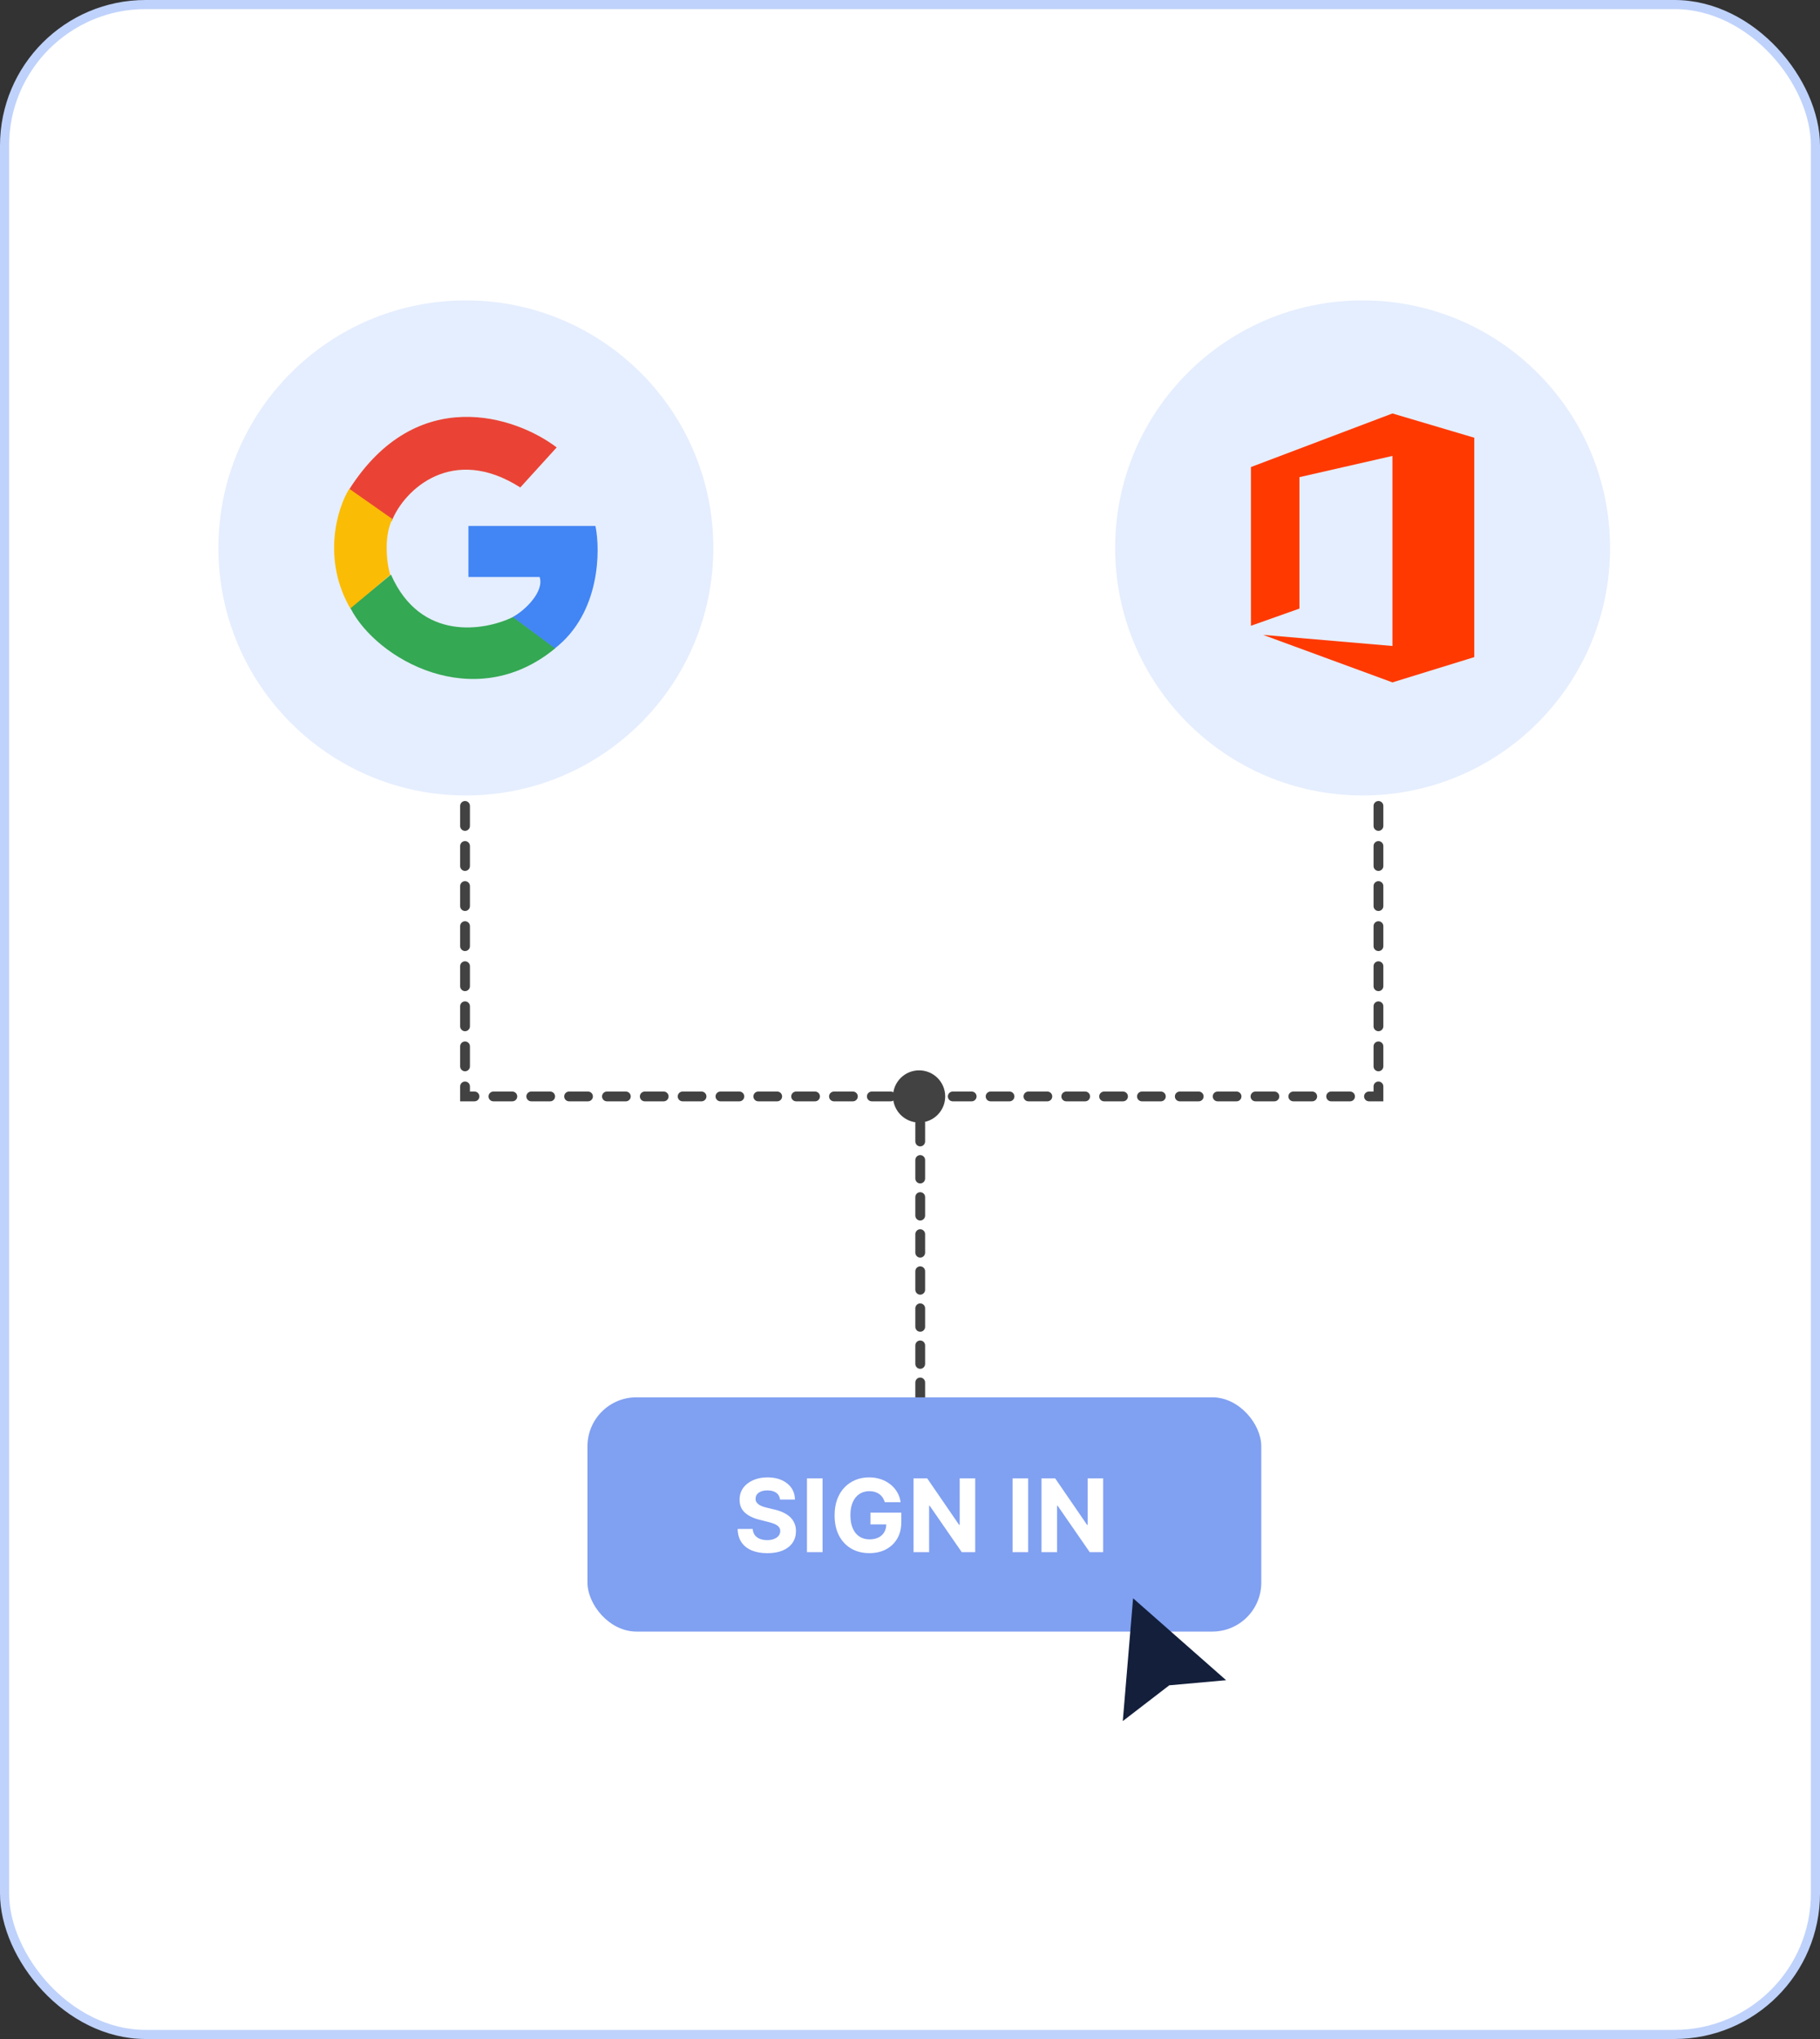 <svg width="200" height="224" viewBox="0 0 200 224" fill="none" xmlns="http://www.w3.org/2000/svg">
<rect x="0" y="0" width="200" height="224" fill="#333333" stroke="none"/>
<rect x="0.5" y="0.5" width="199" height="223" rx="15.5" fill="white" stroke="#BFD2FB"/>
<path d="M98.255 156.965C98.255 158.548 99.539 159.832 101.122 159.832C102.705 159.832 103.989 158.548 103.989 156.965C103.989 155.382 102.705 154.098 101.122 154.098C99.539 154.098 98.255 155.382 98.255 156.965ZM101.66 120.308C101.66 120.011 101.419 119.771 101.122 119.771C100.825 119.771 100.585 120.011 100.585 120.308H101.66ZM100.585 121.326C100.585 121.623 100.825 121.864 101.122 121.864C101.419 121.864 101.66 121.623 101.66 121.326H100.585ZM101.66 123.363C101.66 123.066 101.419 122.825 101.122 122.825C100.825 122.825 100.585 123.066 100.585 123.363H101.66ZM100.585 125.399C100.585 125.696 100.825 125.937 101.122 125.937C101.419 125.937 101.66 125.696 101.66 125.399H100.585ZM101.66 127.436C101.66 127.139 101.419 126.898 101.122 126.898C100.825 126.898 100.585 127.139 100.585 127.436H101.66ZM100.585 129.472C100.585 129.769 100.825 130.01 101.122 130.01C101.419 130.01 101.66 129.769 101.66 129.472H100.585ZM101.66 131.509C101.66 131.212 101.419 130.971 101.122 130.971C100.825 130.971 100.585 131.212 100.585 131.509H101.66ZM100.585 133.545C100.585 133.842 100.825 134.083 101.122 134.083C101.419 134.083 101.66 133.842 101.66 133.545H100.585ZM101.66 135.582C101.66 135.285 101.419 135.044 101.122 135.044C100.825 135.044 100.585 135.285 100.585 135.582H101.66ZM100.585 137.618C100.585 137.915 100.825 138.156 101.122 138.156C101.419 138.156 101.66 137.915 101.66 137.618H100.585ZM101.66 139.655C101.66 139.358 101.419 139.117 101.122 139.117C100.825 139.117 100.585 139.358 100.585 139.655H101.66ZM100.585 141.691C100.585 141.988 100.825 142.229 101.122 142.229C101.419 142.229 101.66 141.988 101.66 141.691H100.585ZM101.66 143.728C101.66 143.431 101.419 143.19 101.122 143.19C100.825 143.19 100.585 143.431 100.585 143.728H101.66ZM100.585 145.764C100.585 146.061 100.825 146.302 101.122 146.302C101.419 146.302 101.66 146.061 101.66 145.764H100.585ZM101.66 147.801C101.66 147.504 101.419 147.263 101.122 147.263C100.825 147.263 100.585 147.504 100.585 147.801H101.66ZM100.585 149.837C100.585 150.134 100.825 150.375 101.122 150.375C101.419 150.375 101.66 150.134 101.66 149.837H100.585ZM101.66 151.874C101.66 151.577 101.419 151.336 101.122 151.336C100.825 151.336 100.585 151.577 100.585 151.874H101.66ZM100.585 153.91C100.585 154.207 100.825 154.448 101.122 154.448C101.419 154.448 101.66 154.207 101.66 153.91H100.585ZM101.66 155.947C101.66 155.65 101.419 155.409 101.122 155.409C100.825 155.409 100.585 155.65 100.585 155.947H101.66ZM100.585 120.308V121.326H101.66V120.308H100.585ZM100.585 123.363V125.399H101.66V123.363H100.585ZM100.585 127.436V129.472H101.66V127.436H100.585ZM100.585 131.509V133.545H101.66V131.509H100.585ZM100.585 135.582V137.618H101.66V135.582H100.585ZM100.585 139.655V141.691H101.66V139.655H100.585ZM100.585 143.728V145.764H101.66V143.728H100.585ZM100.585 147.801V149.837H101.66V147.801H100.585ZM100.585 151.874V153.91H101.66V151.874H100.585ZM100.585 155.947V156.965H101.66V155.947H100.585Z" fill="#424242"/>
<path d="M98.134 120.452C98.134 122.036 99.418 123.319 101.001 123.319C102.584 123.319 103.868 122.036 103.868 120.452C103.868 118.869 102.584 117.586 101.001 117.586C99.418 117.586 98.134 118.869 98.134 120.452ZM51.102 120.452H50.565V120.99H51.102V120.452ZM48.236 80.832C48.236 82.415 49.519 83.699 51.102 83.699C52.686 83.699 53.969 82.415 53.969 80.832C53.969 79.249 52.686 77.965 51.102 77.965C49.519 77.965 48.236 79.249 48.236 80.832ZM50.565 81.933C50.565 82.23 50.806 82.47 51.102 82.47C51.399 82.47 51.64 82.23 51.64 81.933H50.565ZM51.64 84.134C51.64 83.837 51.399 83.596 51.102 83.596C50.806 83.596 50.565 83.837 50.565 84.134H51.64ZM50.565 86.335C50.565 86.632 50.806 86.872 51.102 86.872C51.399 86.872 51.64 86.632 51.64 86.335H50.565ZM51.64 88.536C51.64 88.239 51.399 87.999 51.102 87.999C50.806 87.999 50.565 88.239 50.565 88.536H51.64ZM50.565 90.737C50.565 91.034 50.806 91.275 51.102 91.275C51.399 91.275 51.64 91.034 51.64 90.737H50.565ZM51.64 92.938C51.64 92.641 51.399 92.401 51.102 92.401C50.806 92.401 50.565 92.641 50.565 92.938H51.64ZM50.565 95.139C50.565 95.436 50.806 95.677 51.102 95.677C51.399 95.677 51.64 95.436 51.64 95.139H50.565ZM51.64 97.341C51.64 97.044 51.399 96.803 51.102 96.803C50.806 96.803 50.565 97.044 50.565 97.341H51.64ZM50.565 99.542C50.565 99.838 50.806 100.079 51.102 100.079C51.399 100.079 51.64 99.838 51.64 99.542H50.565ZM51.64 101.743C51.64 101.446 51.399 101.205 51.102 101.205C50.806 101.205 50.565 101.446 50.565 101.743H51.64ZM50.565 103.944C50.565 104.241 50.806 104.481 51.102 104.481C51.399 104.481 51.64 104.241 51.64 103.944H50.565ZM51.64 106.145C51.64 105.848 51.399 105.607 51.102 105.607C50.806 105.607 50.565 105.848 50.565 106.145H51.64ZM50.565 108.346C50.565 108.643 50.806 108.884 51.102 108.884C51.399 108.884 51.64 108.643 51.64 108.346H50.565ZM51.64 110.547C51.64 110.25 51.399 110.01 51.102 110.01C50.806 110.01 50.565 110.25 50.565 110.547H51.64ZM50.565 112.748C50.565 113.045 50.806 113.286 51.102 113.286C51.399 113.286 51.64 113.045 51.64 112.748H50.565ZM51.64 114.949C51.64 114.653 51.399 114.412 51.102 114.412C50.806 114.412 50.565 114.653 50.565 114.949H51.64ZM50.565 117.151C50.565 117.447 50.806 117.688 51.102 117.688C51.399 117.688 51.64 117.447 51.64 117.151H50.565ZM51.64 119.352C51.64 119.055 51.399 118.814 51.102 118.814C50.806 118.814 50.565 119.055 50.565 119.352H51.64ZM52.142 120.99C52.439 120.99 52.68 120.749 52.68 120.452C52.68 120.155 52.439 119.915 52.142 119.915V120.99ZM54.221 119.915C53.924 119.915 53.684 120.155 53.684 120.452C53.684 120.749 53.924 120.99 54.221 120.99V119.915ZM56.3 120.99C56.597 120.99 56.838 120.749 56.838 120.452C56.838 120.155 56.597 119.915 56.3 119.915V120.99ZM58.379 119.915C58.083 119.915 57.842 120.155 57.842 120.452C57.842 120.749 58.083 120.99 58.379 120.99V119.915ZM60.459 120.99C60.755 120.99 60.996 120.749 60.996 120.452C60.996 120.155 60.755 119.915 60.459 119.915V120.99ZM62.538 119.915C62.241 119.915 62 120.155 62 120.452C62 120.749 62.241 120.99 62.538 120.99V119.915ZM64.617 120.99C64.913 120.99 65.154 120.749 65.154 120.452C65.154 120.155 64.913 119.915 64.617 119.915V120.99ZM66.696 119.915C66.399 119.915 66.158 120.155 66.158 120.452C66.158 120.749 66.399 120.99 66.696 120.99V119.915ZM68.775 120.99C69.072 120.99 69.312 120.749 69.312 120.452C69.312 120.155 69.072 119.915 68.775 119.915V120.99ZM70.854 119.915C70.557 119.915 70.317 120.155 70.317 120.452C70.317 120.749 70.557 120.99 70.854 120.99V119.915ZM72.933 120.99C73.23 120.99 73.471 120.749 73.471 120.452C73.471 120.155 73.23 119.915 72.933 119.915V120.99ZM75.012 119.915C74.715 119.915 74.475 120.155 74.475 120.452C74.475 120.749 74.715 120.99 75.012 120.99V119.915ZM77.091 120.99C77.388 120.99 77.629 120.749 77.629 120.452C77.629 120.155 77.388 119.915 77.091 119.915V120.99ZM79.17 119.915C78.874 119.915 78.633 120.155 78.633 120.452C78.633 120.749 78.874 120.99 79.17 120.99V119.915ZM81.249 120.99C81.546 120.99 81.787 120.749 81.787 120.452C81.787 120.155 81.546 119.915 81.249 119.915V120.99ZM83.329 119.915C83.032 119.915 82.791 120.155 82.791 120.452C82.791 120.749 83.032 120.99 83.329 120.99V119.915ZM85.408 120.99C85.704 120.99 85.945 120.749 85.945 120.452C85.945 120.155 85.704 119.915 85.408 119.915V120.99ZM87.487 119.915C87.19 119.915 86.949 120.155 86.949 120.452C86.949 120.749 87.19 120.99 87.487 120.99V119.915ZM89.566 120.99C89.863 120.99 90.103 120.749 90.103 120.452C90.103 120.155 89.863 119.915 89.566 119.915V120.99ZM91.645 119.915C91.348 119.915 91.107 120.155 91.107 120.452C91.107 120.749 91.348 120.99 91.645 120.99V119.915ZM93.724 120.99C94.021 120.99 94.262 120.749 94.262 120.452C94.262 120.155 94.021 119.915 93.724 119.915V120.99ZM95.803 119.915C95.506 119.915 95.266 120.155 95.266 120.452C95.266 120.749 95.506 120.99 95.803 120.99V119.915ZM97.882 120.99C98.179 120.99 98.42 120.749 98.42 120.452C98.42 120.155 98.179 119.915 97.882 119.915V120.99ZM99.961 119.915C99.665 119.915 99.424 120.155 99.424 120.452C99.424 120.749 99.665 120.99 99.961 120.99V119.915ZM50.565 80.832V81.933H51.64V80.832H50.565ZM50.565 84.134V86.335H51.64V84.134H50.565ZM50.565 88.536V90.737H51.64V88.536H50.565ZM50.565 92.938V95.139H51.64V92.938H50.565ZM50.565 97.341V99.542H51.64V97.341H50.565ZM50.565 101.743V103.944H51.64V101.743H50.565ZM50.565 106.145V108.346H51.64V106.145H50.565ZM50.565 110.547V112.748H51.64V110.547H50.565ZM50.565 114.949V117.151H51.64V114.949H50.565ZM50.565 119.352V120.452H51.64V119.352H50.565ZM51.102 120.99H52.142V119.915H51.102V120.99ZM54.221 120.99H56.3V119.915H54.221V120.99ZM58.379 120.99H60.459V119.915H58.379V120.99ZM62.538 120.99H64.617V119.915H62.538V120.99ZM66.696 120.99H68.775V119.915H66.696V120.99ZM70.854 120.99H72.933V119.915H70.854V120.99ZM75.012 120.99H77.091V119.915H75.012V120.99ZM79.17 120.99H81.249V119.915H79.17V120.99ZM83.329 120.99H85.408V119.915H83.329V120.99ZM87.487 120.99H89.566V119.915H87.487V120.99ZM91.645 120.99H93.724V119.915H91.645V120.99ZM95.803 120.99H97.882V119.915H95.803V120.99ZM99.961 120.99H101.001V119.915H99.961V120.99Z" fill="#424242"/>
<path d="M101.579 120.99C101.282 120.99 101.042 120.749 101.042 120.452C101.042 120.155 101.282 119.915 101.579 119.915V120.99ZM151.478 120.452H152.015V120.99H151.478V120.452ZM154.344 80.832C154.344 82.415 153.061 83.699 151.478 83.699C149.894 83.699 148.611 82.415 148.611 80.832C148.611 79.249 149.894 77.965 151.478 77.965C153.061 77.965 154.344 79.249 154.344 80.832ZM152.015 81.933C152.015 82.23 151.774 82.47 151.478 82.47C151.181 82.47 150.94 82.23 150.94 81.933H152.015ZM150.94 84.134C150.94 83.837 151.181 83.596 151.478 83.596C151.774 83.596 152.015 83.837 152.015 84.134H150.94ZM152.015 86.335C152.015 86.632 151.774 86.872 151.478 86.872C151.181 86.872 150.94 86.632 150.94 86.335H152.015ZM150.94 88.536C150.94 88.239 151.181 87.999 151.478 87.999C151.774 87.999 152.015 88.239 152.015 88.536H150.94ZM152.015 90.737C152.015 91.034 151.774 91.275 151.478 91.275C151.181 91.275 150.94 91.034 150.94 90.737H152.015ZM150.94 92.938C150.94 92.641 151.181 92.401 151.478 92.401C151.774 92.401 152.015 92.641 152.015 92.938H150.94ZM152.015 95.139C152.015 95.436 151.774 95.677 151.478 95.677C151.181 95.677 150.94 95.436 150.94 95.139H152.015ZM150.94 97.341C150.94 97.044 151.181 96.803 151.478 96.803C151.774 96.803 152.015 97.044 152.015 97.341H150.94ZM152.015 99.542C152.015 99.838 151.774 100.079 151.478 100.079C151.181 100.079 150.94 99.838 150.94 99.542H152.015ZM150.94 101.743C150.94 101.446 151.181 101.205 151.478 101.205C151.774 101.205 152.015 101.446 152.015 101.743H150.94ZM152.015 103.944C152.015 104.241 151.774 104.481 151.478 104.481C151.181 104.481 150.94 104.241 150.94 103.944H152.015ZM150.94 106.145C150.94 105.848 151.181 105.607 151.478 105.607C151.774 105.607 152.015 105.848 152.015 106.145H150.94ZM152.015 108.346C152.015 108.643 151.774 108.884 151.478 108.884C151.181 108.884 150.94 108.643 150.94 108.346H152.015ZM150.94 110.547C150.94 110.25 151.181 110.01 151.478 110.01C151.774 110.01 152.015 110.25 152.015 110.547H150.94ZM152.015 112.748C152.015 113.045 151.774 113.286 151.478 113.286C151.181 113.286 150.94 113.045 150.94 112.748H152.015ZM150.94 114.949C150.94 114.653 151.181 114.412 151.478 114.412C151.774 114.412 152.015 114.653 152.015 114.949H150.94ZM152.015 117.151C152.015 117.447 151.774 117.688 151.478 117.688C151.181 117.688 150.94 117.447 150.94 117.151H152.015ZM150.94 119.352C150.94 119.055 151.181 118.814 151.478 118.814C151.774 118.814 152.015 119.055 152.015 119.352H150.94ZM150.438 120.99C150.141 120.99 149.9 120.749 149.9 120.452C149.9 120.155 150.141 119.915 150.438 119.915V120.99ZM148.359 119.915C148.656 119.915 148.896 120.155 148.896 120.452C148.896 120.749 148.656 120.99 148.359 120.99V119.915ZM146.28 120.99C145.983 120.99 145.742 120.749 145.742 120.452C145.742 120.155 145.983 119.915 146.28 119.915V120.99ZM144.201 119.915C144.498 119.915 144.738 120.155 144.738 120.452C144.738 120.749 144.498 120.99 144.201 120.99V119.915ZM142.122 120.99C141.825 120.99 141.584 120.749 141.584 120.452C141.584 120.155 141.825 119.915 142.122 119.915V120.99ZM140.042 119.915C140.339 119.915 140.58 120.155 140.58 120.452C140.58 120.749 140.339 120.99 140.042 120.99V119.915ZM137.963 120.99C137.667 120.99 137.426 120.749 137.426 120.452C137.426 120.155 137.667 119.915 137.963 119.915V120.99ZM135.884 119.915C136.181 119.915 136.422 120.155 136.422 120.452C136.422 120.749 136.181 120.99 135.884 120.99V119.915ZM133.805 120.99C133.508 120.99 133.268 120.749 133.268 120.452C133.268 120.155 133.508 119.915 133.805 119.915V120.99ZM131.726 119.915C132.023 119.915 132.264 120.155 132.264 120.452C132.264 120.749 132.023 120.99 131.726 120.99V119.915ZM129.647 120.99C129.35 120.99 129.109 120.749 129.109 120.452C129.109 120.155 129.35 119.915 129.647 119.915V120.99ZM127.568 119.915C127.865 119.915 128.105 120.155 128.105 120.452C128.105 120.749 127.865 120.99 127.568 120.99V119.915ZM125.489 120.99C125.192 120.99 124.951 120.749 124.951 120.452C124.951 120.155 125.192 119.915 125.489 119.915V120.99ZM123.41 119.915C123.707 119.915 123.947 120.155 123.947 120.452C123.947 120.749 123.707 120.99 123.41 120.99V119.915ZM121.331 120.99C121.034 120.99 120.793 120.749 120.793 120.452C120.793 120.155 121.034 119.915 121.331 119.915V120.99ZM119.252 119.915C119.548 119.915 119.789 120.155 119.789 120.452C119.789 120.749 119.548 120.99 119.252 120.99V119.915ZM117.172 120.99C116.876 120.99 116.635 120.749 116.635 120.452C116.635 120.155 116.876 119.915 117.172 119.915V120.99ZM115.093 119.915C115.39 119.915 115.631 120.155 115.631 120.452C115.631 120.749 115.39 120.99 115.093 120.99V119.915ZM113.014 120.99C112.717 120.99 112.477 120.749 112.477 120.452C112.477 120.155 112.717 119.915 113.014 119.915V120.99ZM110.935 119.915C111.232 119.915 111.473 120.155 111.473 120.452C111.473 120.749 111.232 120.99 110.935 120.99V119.915ZM108.856 120.99C108.559 120.99 108.319 120.749 108.319 120.452C108.319 120.155 108.559 119.915 108.856 119.915V120.99ZM106.777 119.915C107.074 119.915 107.314 120.155 107.314 120.452C107.314 120.749 107.074 120.99 106.777 120.99V119.915ZM104.698 120.99C104.401 120.99 104.16 120.749 104.16 120.452C104.16 120.155 104.401 119.915 104.698 119.915V120.99ZM102.619 119.915C102.916 119.915 103.156 120.155 103.156 120.452C103.156 120.749 102.916 120.99 102.619 120.99V119.915ZM152.015 80.832V81.933H150.94V80.832H152.015ZM152.015 84.134V86.335H150.94V84.134H152.015ZM152.015 88.536V90.737H150.94V88.536H152.015ZM152.015 92.938V95.139H150.94V92.938H152.015ZM152.015 97.341V99.542H150.94V97.341H152.015ZM152.015 101.743V103.944H150.94V101.743H152.015ZM152.015 106.145V108.346H150.94V106.145H152.015ZM152.015 110.547V112.748H150.94V110.547H152.015ZM152.015 114.949V117.151H150.94V114.949H152.015ZM152.015 119.352V120.452H150.94V119.352H152.015ZM151.478 120.99H150.438V119.915H151.478V120.99ZM148.359 120.99H146.28V119.915H148.359V120.99ZM144.201 120.99H142.122V119.915H144.201V120.99ZM140.042 120.99H137.963V119.915H140.042V120.99ZM135.884 120.99H133.805V119.915H135.884V120.99ZM131.726 120.99H129.647V119.915H131.726V120.99ZM127.568 120.99H125.489V119.915H127.568V120.99ZM123.41 120.99H121.331V119.915H123.41V120.99ZM119.252 120.99H117.172V119.915H119.252V120.99ZM115.093 120.99H113.014V119.915H115.093V120.99ZM110.935 120.99H108.856V119.915H110.935V120.99ZM106.777 120.99H104.698V119.915H106.777V120.99ZM102.619 120.99H101.579V119.915H102.619V120.99Z" fill="#424242"/>
<circle cx="51.194" cy="60.194" r="27.194" fill="#E5EEFE"/>
<path d="M57.175 53.551C49.725 48.799 44.414 53.779 43.048 57.245L38.379 53.758C45.816 42.083 56.709 45.754 61.174 49.153L57.175 53.551Z" fill="#EA4335"/>
<path d="M38.539 66.909C35.341 61.472 37.052 55.797 38.385 53.698L43.123 57.021C42.164 58.86 42.481 61.881 42.881 63.147L38.539 66.909Z" fill="#FBBC05"/>
<path d="M61.029 71.209C52.088 78.601 41.329 72.369 38.522 66.823L42.963 63.122C46.219 70.524 53.273 69.308 56.392 67.774L61.029 71.209Z" fill="#34A853"/>
<path d="M59.3 63.386C59.821 64.955 57.762 67.019 56.35 67.782L60.983 71.225C65.998 67.321 65.979 60.39 65.433 57.782H51.475V63.386H59.3Z" fill="#4285F4"/>
<circle cx="149.737" cy="60.194" r="27.194" fill="#E5EEFE"/>
<path d="M137.465 51.309V68.746L142.796 66.858V52.419L153.014 50.087V70.967L138.797 69.745L153.014 74.965L162.01 72.189V48.088L153.014 45.422L137.465 51.309Z" fill="#FF3900"/>
<rect x="64.558" y="153.507" width="74.044" height="25.733" rx="5.375" fill="#80A0F1"/>
<path d="M85.717 164.742C85.686 164.423 85.55 164.175 85.31 163.998C85.07 163.821 84.744 163.733 84.332 163.733C84.053 163.733 83.817 163.773 83.624 163.852C83.432 163.928 83.284 164.035 83.181 164.172C83.081 164.309 83.031 164.465 83.031 164.639C83.025 164.784 83.056 164.911 83.122 165.019C83.19 165.127 83.284 165.221 83.403 165.3C83.521 165.376 83.659 165.444 83.814 165.502C83.97 165.557 84.136 165.604 84.313 165.644L85.041 165.818C85.394 165.897 85.719 166.003 86.014 166.135C86.309 166.266 86.565 166.429 86.781 166.621C86.998 166.814 87.165 167.041 87.284 167.302C87.405 167.563 87.467 167.862 87.47 168.2C87.467 168.696 87.341 169.126 87.09 169.49C86.842 169.851 86.484 170.132 86.014 170.333C85.547 170.53 84.984 170.629 84.325 170.629C83.67 170.629 83.101 170.529 82.615 170.329C82.133 170.128 81.755 169.831 81.484 169.438C81.215 169.043 81.073 168.553 81.06 167.97H82.718C82.737 168.242 82.814 168.469 82.952 168.651C83.091 168.83 83.277 168.966 83.509 169.059C83.744 169.148 84.009 169.193 84.305 169.193C84.595 169.193 84.847 169.151 85.06 169.066C85.277 168.982 85.444 168.865 85.563 168.714C85.682 168.564 85.741 168.391 85.741 168.196C85.741 168.014 85.687 167.861 85.579 167.737C85.473 167.613 85.318 167.508 85.112 167.42C84.909 167.333 84.659 167.254 84.364 167.183L83.482 166.962C82.799 166.795 82.259 166.536 81.864 166.182C81.468 165.829 81.271 165.353 81.274 164.754C81.271 164.263 81.402 163.834 81.666 163.468C81.932 163.101 82.297 162.815 82.762 162.609C83.226 162.404 83.753 162.301 84.344 162.301C84.946 162.301 85.471 162.404 85.919 162.609C86.37 162.815 86.721 163.101 86.972 163.468C87.222 163.834 87.351 164.259 87.359 164.742H85.717ZM90.391 162.411V170.515H88.678V162.411H90.391ZM97.23 165.031C97.174 164.838 97.096 164.668 96.996 164.52C96.896 164.37 96.773 164.243 96.628 164.14C96.486 164.035 96.322 163.955 96.138 163.899C95.956 163.844 95.754 163.816 95.532 163.816C95.118 163.816 94.754 163.919 94.44 164.125C94.129 164.33 93.886 164.63 93.712 165.023C93.538 165.413 93.451 165.891 93.451 166.455C93.451 167.02 93.537 167.5 93.708 167.895C93.88 168.291 94.122 168.593 94.436 168.801C94.75 169.007 95.121 169.11 95.548 169.11C95.936 169.11 96.267 169.041 96.541 168.904C96.818 168.764 97.029 168.568 97.174 168.315C97.322 168.061 97.396 167.762 97.396 167.417L97.744 167.468H95.655V166.178H99.046V167.199C99.046 167.911 98.895 168.523 98.594 169.035C98.294 169.544 97.88 169.937 97.352 170.214C96.825 170.488 96.221 170.625 95.54 170.625C94.78 170.625 94.113 170.458 93.538 170.123C92.963 169.785 92.515 169.306 92.193 168.687C91.874 168.064 91.714 167.326 91.714 166.471C91.714 165.814 91.809 165.229 91.999 164.714C92.192 164.197 92.46 163.759 92.806 163.401C93.152 163.042 93.554 162.769 94.013 162.582C94.472 162.394 94.969 162.301 95.504 162.301C95.963 162.301 96.391 162.368 96.786 162.502C97.182 162.634 97.533 162.822 97.839 163.064C98.147 163.307 98.399 163.596 98.594 163.931C98.79 164.263 98.915 164.63 98.97 165.031H97.23ZM107.166 162.411V170.515H105.686L102.161 165.414H102.101V170.515H100.388V162.411H101.892L105.389 167.508H105.461V162.411H107.166ZM112.985 162.411V170.515H111.271V162.411H112.985ZM121.227 162.411V170.515H119.748L116.222 165.414H116.163V170.515H114.45V162.411H115.953L119.451 167.508H119.522V162.411H121.227Z" fill="white"/>
<path d="M124.515 175.583L123.383 189.074L128.489 185.145L134.738 184.584L124.515 175.583Z" fill="#131F3B"/>
</svg>
